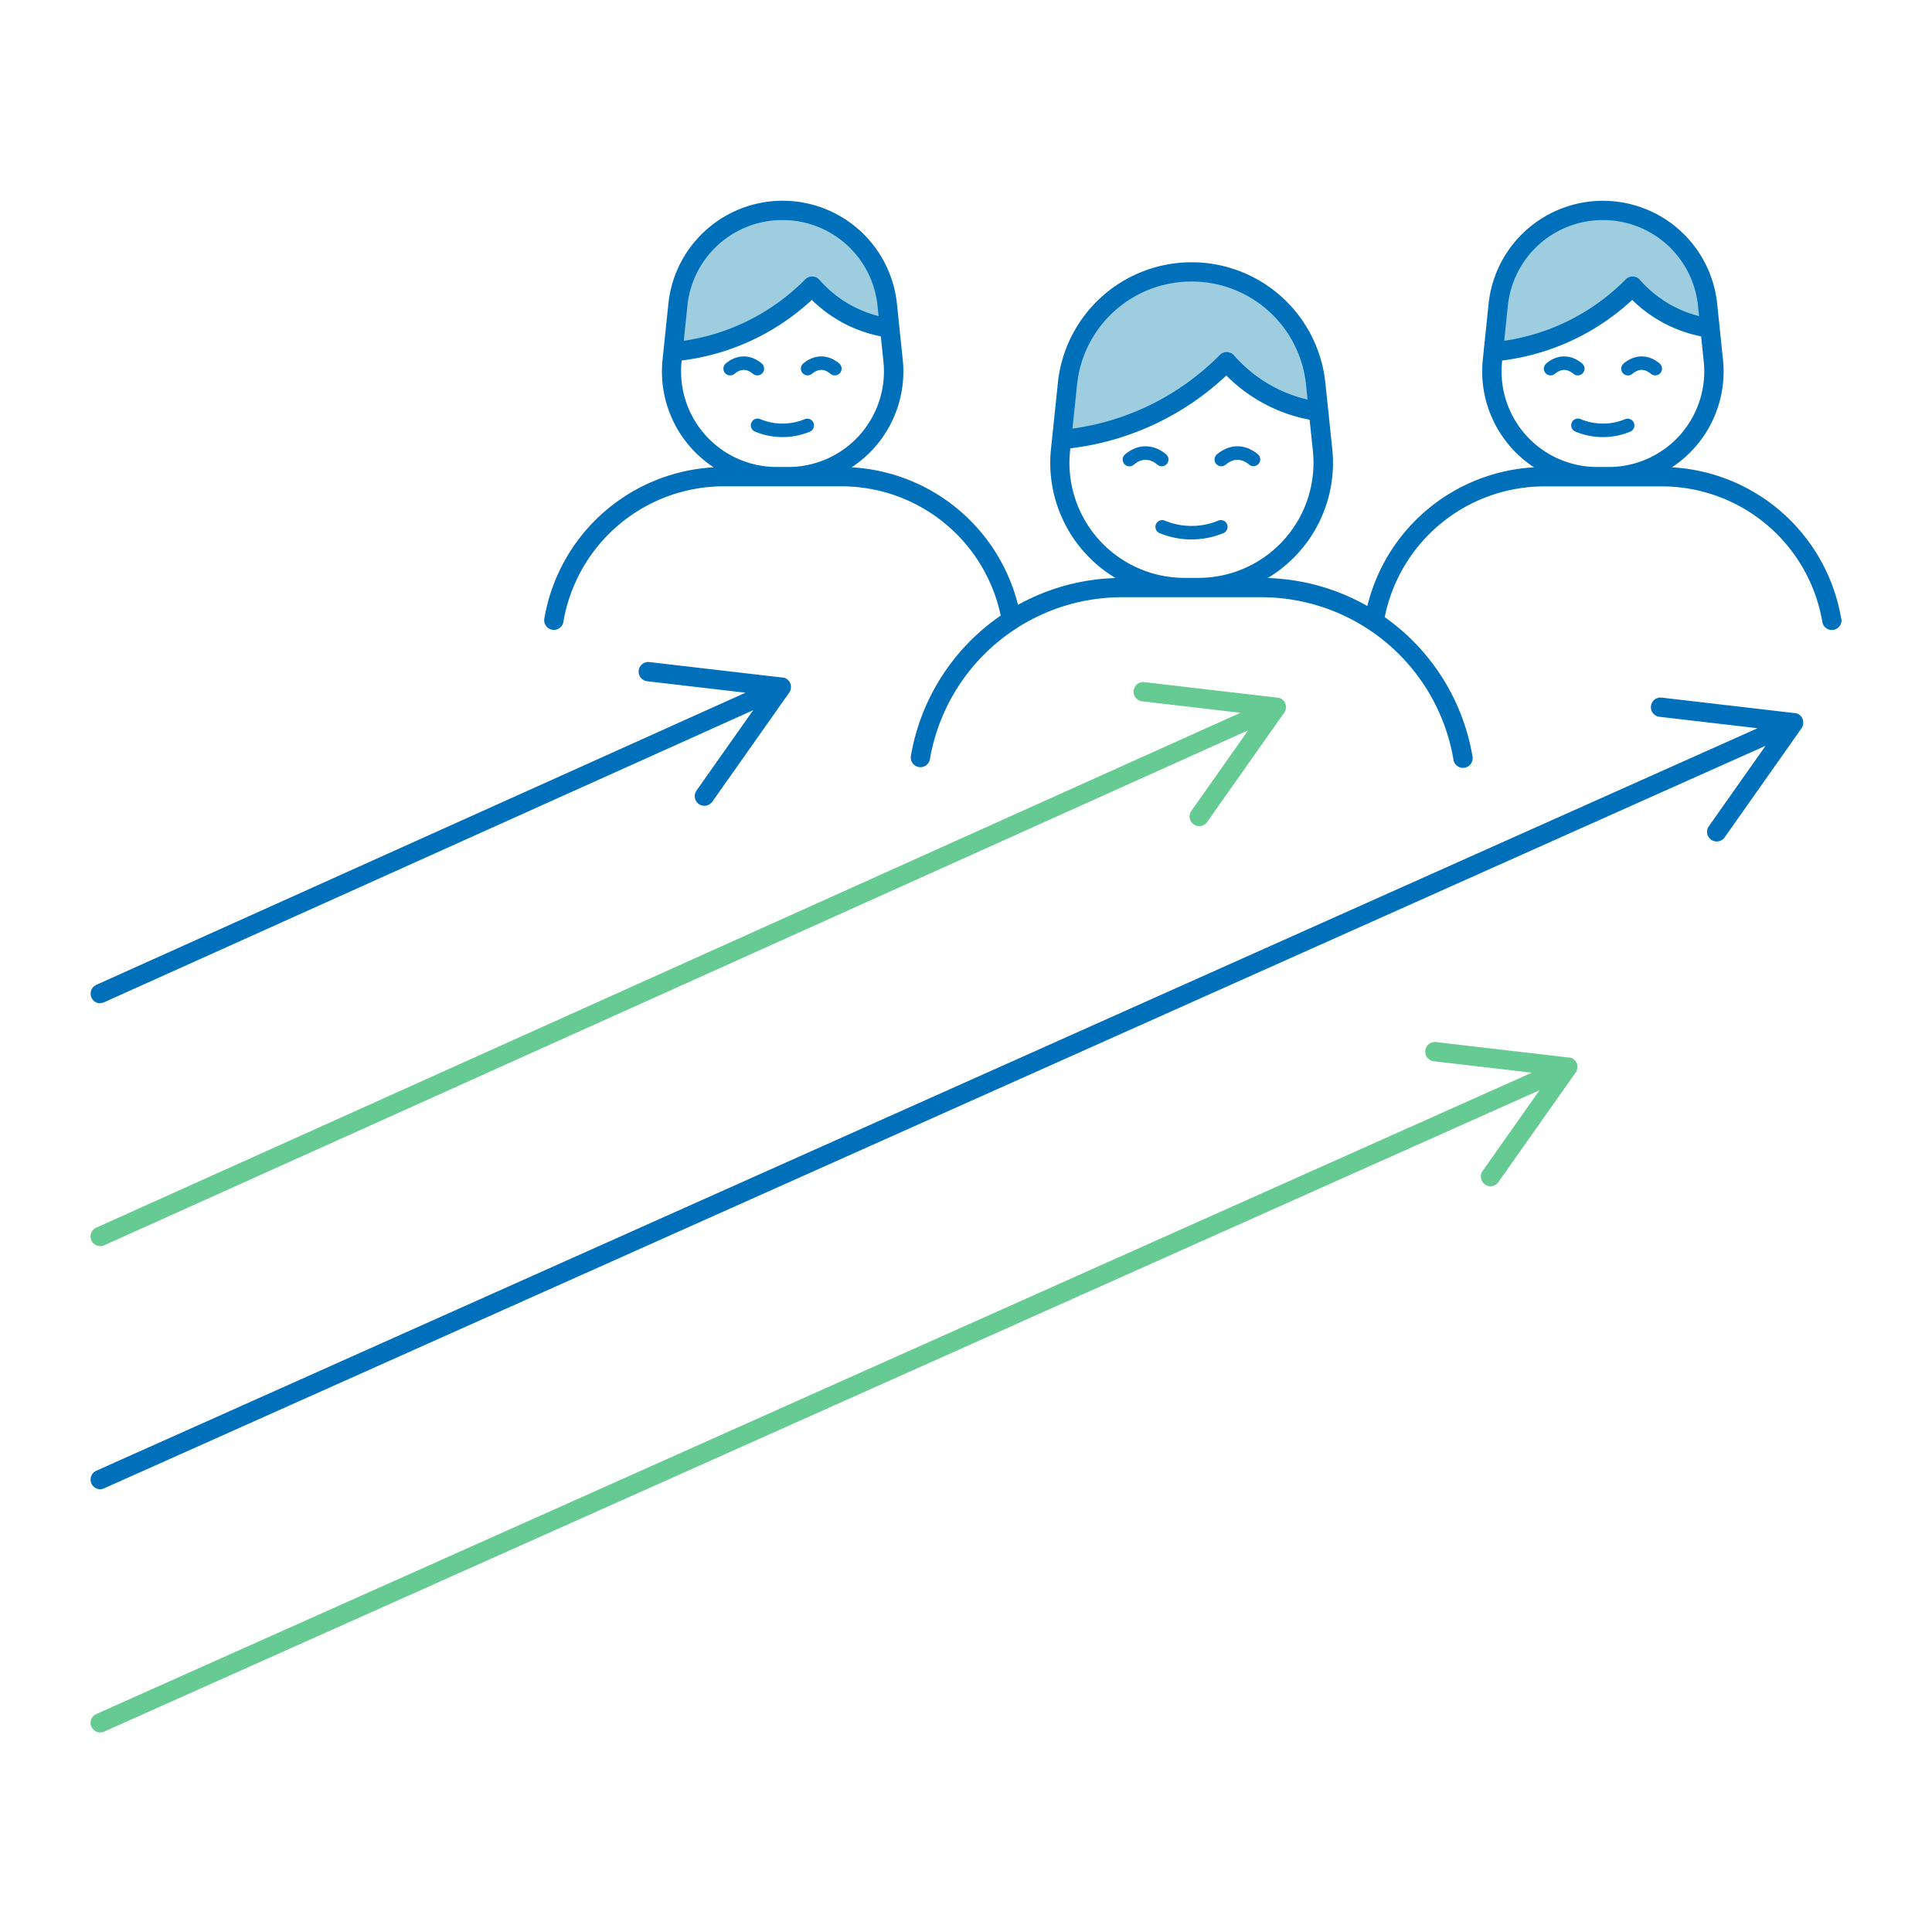 <svg xmlns="http://www.w3.org/2000/svg" width="140" height="140" fill="none"><path fill="#66CB92" d="M114.218 77.67a.784.784 0 0 0 .046-.095v-.014a.879.879 0 0 0 .032-.113v-.03a.6.6 0 0 0 .008-.121.518.518 0 0 0-.014-.118.158.158 0 0 0 0-.03.62.62 0 0 0-.1-.228l-.019-.026a.62.62 0 0 0-.078-.088l-.014-.013a.749.749 0 0 0-.083-.063l-.026-.017a.624.624 0 0 0-.105-.052h-.014a.606.606 0 0 0-.101-.028h-.056l-9.621-1.12a.697.697 0 0 0-.706.35.701.701 0 0 0 .544 1.04l7.089.827L6.98 124.204a.697.697 0 0 0-.157 1.179.704.704 0 0 0 .437.159.71.71 0 0 0 .28-.06l104.02-46.48-4.113 5.835a.69.69 0 0 0-.13.529.714.714 0 0 0 .288.462.698.698 0 0 0 .986-.184l5.58-7.916.014-.021.033-.038ZM7.266 90.3a.701.701 0 0 0 .287-.061L90.447 52.92l-4.105 5.823a.7.7 0 1 0 1.144.806l5.58-7.916a.226.226 0 0 0 .014-.022l.017-.028a.632.632 0 0 0 .048-.096v-.012a.628.628 0 0 0 .03-.113v-.03a.685.685 0 0 0 .009-.106v-.015a.56.56 0 0 0-.021-.149.677.677 0 0 0-.1-.224l-.019-.025a.592.592 0 0 0-.078-.088l-.014-.013a.855.855 0 0 0-.083-.063l-.025-.015a.686.686 0 0 0-.107-.053h-.015a.797.797 0 0 0-.1-.028h-.055l-9.62-1.12a.7.7 0 1 0-.162 1.39l7.103.827-82.91 37.31a.7.7 0 0 0 .288 1.34Z"/><path fill="#0070BA" d="M130.584 52.709a.769.769 0 0 0 .046-.094v-.013a.903.903 0 0 0 .032-.115v-.03a.599.599 0 0 0 .008-.12.519.519 0 0 0-.014-.119c-.001-.01-.004-.02-.007-.03a.632.632 0 0 0-.1-.229l-.019-.025a.731.731 0 0 0-.078-.088l-.013-.011a.624.624 0 0 0-.085-.065l-.024-.015a.649.649 0 0 0-.106-.053h-.011a.906.906 0 0 0-.105-.028h-.055l-9.621-1.12a.7.7 0 1 0-.162 1.39l7.089.826L6.98 106.574a.701.701 0 0 0-.159 1.181.677.677 0 0 0 .719.097L127.942 54.04l-4.113 5.834a.696.696 0 0 0-.119.522.71.71 0 0 0 .287.454.703.703 0 0 0 .777.02.696.696 0 0 0 .198-.188l5.581-7.918.014-.02.017-.035ZM7.266 72.685a.701.701 0 0 0 .287-.061l47.025-21.16-4.107 5.824a.7.7 0 1 0 1.146.806l5.58-7.915c0-.007.008-.016.014-.023l.017-.028a.614.614 0 0 0 .047-.096v-.011a.756.756 0 0 0 .033-.114v-.03a.701.701 0 0 0 .008-.106v-.015a.819.819 0 0 0-.014-.118c0-.01 0-.02-.007-.03a.688.688 0 0 0-.1-.224l-.018-.026a.684.684 0 0 0-.078-.088l-.014-.012a.973.973 0 0 0-.084-.063l-.024-.016a.765.765 0 0 0-.106-.053h-.014a.863.863 0 0 0-.102-.028H56.7l-9.62-1.12a.7.7 0 1 0-.162 1.39l7.102.828-47.04 21.17a.7.7 0 0 0 .28 1.338l.006-.019Z"/><path fill="#9FCDE0" d="m58.855 20.663.012.014a9.144 9.144 0 0 0 5.6 3.025l-.176-1.694a7.627 7.627 0 0 0-7.591-6.835 7.625 7.625 0 0 0-7.585 6.835l-.356 3.41.072-.006a16.18 16.18 0 0 0 10.024-4.75ZM118.3 20.663l.011.014a9.148 9.148 0 0 0 5.6 3.025l-.178-1.694a7.622 7.622 0 0 0-15.163 0l-.35 3.41.073-.006a16.187 16.187 0 0 0 10.007-4.75ZM88.892 26.124l.014.017a10.843 10.843 0 0 0 6.64 3.588l-.206-2.009a9.043 9.043 0 0 0-15.05-5.78 9.042 9.042 0 0 0-2.941 5.78l-.42 4.045.086-.009a19.194 19.194 0 0 0 11.877-5.632Z"/><path fill="#0070BA" d="M58.948 30.64a.49.49 0 0 0-.64-.263 4.2 4.2 0 0 1-3.205 0 .49.49 0 1 0-.377.904 5.18 5.18 0 0 0 3.96 0 .49.49 0 0 0 .262-.64ZM54.88 27.202a.49.49 0 0 0 .314-.867c-.812-.677-1.783-.677-2.596 0a.49.49 0 0 0 .627.754c.452-.377.89-.377 1.341 0 .089.073.2.113.314.113ZM58.84 27.089c.453-.377.89-.377 1.342 0a.494.494 0 0 0 .595.025.49.49 0 0 0 .033-.779c-.813-.677-1.783-.677-2.597 0a.49.49 0 0 0 .627.754ZM118.398 30.64a.489.489 0 0 0-.641-.263 4.2 4.2 0 0 1-3.205 0 .49.49 0 1 0-.376.904 5.178 5.178 0 0 0 3.957 0 .494.494 0 0 0 .266-.265.504.504 0 0 0-.001-.376ZM114.332 27.202a.493.493 0 0 0 .461-.323.487.487 0 0 0-.147-.544c-.814-.677-1.784-.677-2.596 0a.49.49 0 0 0 .627.754c.451-.377.891-.377 1.342 0a.49.49 0 0 0 .313.113ZM118.29 27.089c.451-.377.891-.377 1.341 0a.5.5 0 0 0 .359.111.49.49 0 0 0 .269-.865c-.812-.677-1.784-.677-2.596 0a.49.49 0 1 0 .627.753Z"/><path fill="#0070BA" d="M133.42 44.825a13.193 13.193 0 0 0-12.268-10.962 8.306 8.306 0 0 0 3.701-7.815l-.42-4.04a8.324 8.324 0 0 0-8.281-7.458 8.33 8.33 0 0 0-8.282 7.458l-.42 4.04a8.312 8.312 0 0 0 3.71 7.815 13.193 13.193 0 0 0-12.076 10.052 15.515 15.515 0 0 0-7.224-2.028 9.724 9.724 0 0 0 4.68-9.364l-.501-4.79a9.743 9.743 0 0 0-19.38 0l-.5 4.79a9.724 9.724 0 0 0 4.68 9.364 15.512 15.512 0 0 0-7.07 1.941 13.192 13.192 0 0 0-12.056-9.965 8.304 8.304 0 0 0 3.702-7.815l-.42-4.04a8.326 8.326 0 0 0-16.562 0l-.42 4.04a8.303 8.303 0 0 0 3.7 7.815 13.196 13.196 0 0 0-12.268 10.962.7.7 0 1 0 1.38.238 11.802 11.802 0 0 1 11.658-9.824h8.465a11.799 11.799 0 0 1 11.568 9.368 15.51 15.51 0 0 0-6.513 10.19.7.7 0 0 0 1.379.237 14.118 14.118 0 0 1 6.196-9.451.702.702 0 0 0 .182-.12 14.14 14.14 0 0 1 7.573-2.186h10.038a14.126 14.126 0 0 1 13.951 11.76.707.707 0 0 0 .28.47.694.694 0 0 0 .792.024.701.701 0 0 0 .307-.73 15.518 15.518 0 0 0-6.359-10.08 11.8 11.8 0 0 1 11.589-9.475h8.466a11.801 11.801 0 0 1 11.657 9.824.697.697 0 0 0 .809.571.7.7 0 0 0 .571-.809l-.014-.007ZM56.7 15.946a6.909 6.909 0 0 1 6.888 6.208l.078.751a8.452 8.452 0 0 1-4.28-2.618l-.01-.014a.7.7 0 0 0-1.025-.029 15.504 15.504 0 0 1-8.805 4.45l.265-2.54a6.91 6.91 0 0 1 6.889-6.208Zm-.42 17.893a6.927 6.927 0 0 1-6.89-7.645l.008-.07a16.908 16.908 0 0 0 9.431-4.392 9.829 9.829 0 0 0 4.997 2.642l.19 1.82a6.928 6.928 0 0 1-6.889 7.645h-.847ZM86.338 20.4a8.324 8.324 0 0 1 8.302 7.478l.112 1.078a10.14 10.14 0 0 1-5.32-3.19l-.014-.016a.7.7 0 0 0-1.023-.03 18.53 18.53 0 0 1-10.681 5.337l.332-3.18a8.325 8.325 0 0 1 8.296-7.475l-.004-.002Zm-.5 21.476a8.344 8.344 0 0 1-8.298-9.207l.02-.182a19.932 19.932 0 0 0 11.304-5.276 11.54 11.54 0 0 0 6.036 3.205l.236 2.253a8.342 8.342 0 0 1-8.298 9.207h-1Zm30.316-25.929a6.91 6.91 0 0 1 6.889 6.208l.079.751a8.444 8.444 0 0 1-4.28-2.618l-.011-.012a.706.706 0 0 0-.506-.239.698.698 0 0 0-.519.208 15.505 15.505 0 0 1-8.805 4.45l.265-2.54a6.908 6.908 0 0 1 6.888-6.208Zm-.42 17.893a6.929 6.929 0 0 1-6.888-7.645v-.07a16.907 16.907 0 0 0 9.43-4.392 9.841 9.841 0 0 0 4.994 2.642l.189 1.82a6.925 6.925 0 0 1-6.888 7.645h-.837Z"/><path fill="#0070BA" d="M88.918 37.99a.491.491 0 0 0-.641-.263 5.063 5.063 0 0 1-3.87 0 .49.49 0 0 0-.378.905c1.48.61 3.14.61 4.62 0a.493.493 0 0 0 .27-.642ZM84.56 33.61a.492.492 0 0 0-.063-.69c-.927-.773-2.034-.773-2.962 0a.49.49 0 1 0 .627.753c.56-.472 1.14-.472 1.708 0a.488.488 0 0 0 .69-.063ZM88.816 33.673c.567-.472 1.14-.472 1.708 0a.49.49 0 0 0 .627-.753c-.928-.773-2.035-.773-2.962 0a.489.489 0 0 0 .459.844.49.49 0 0 0 .168-.091Z"/></svg>